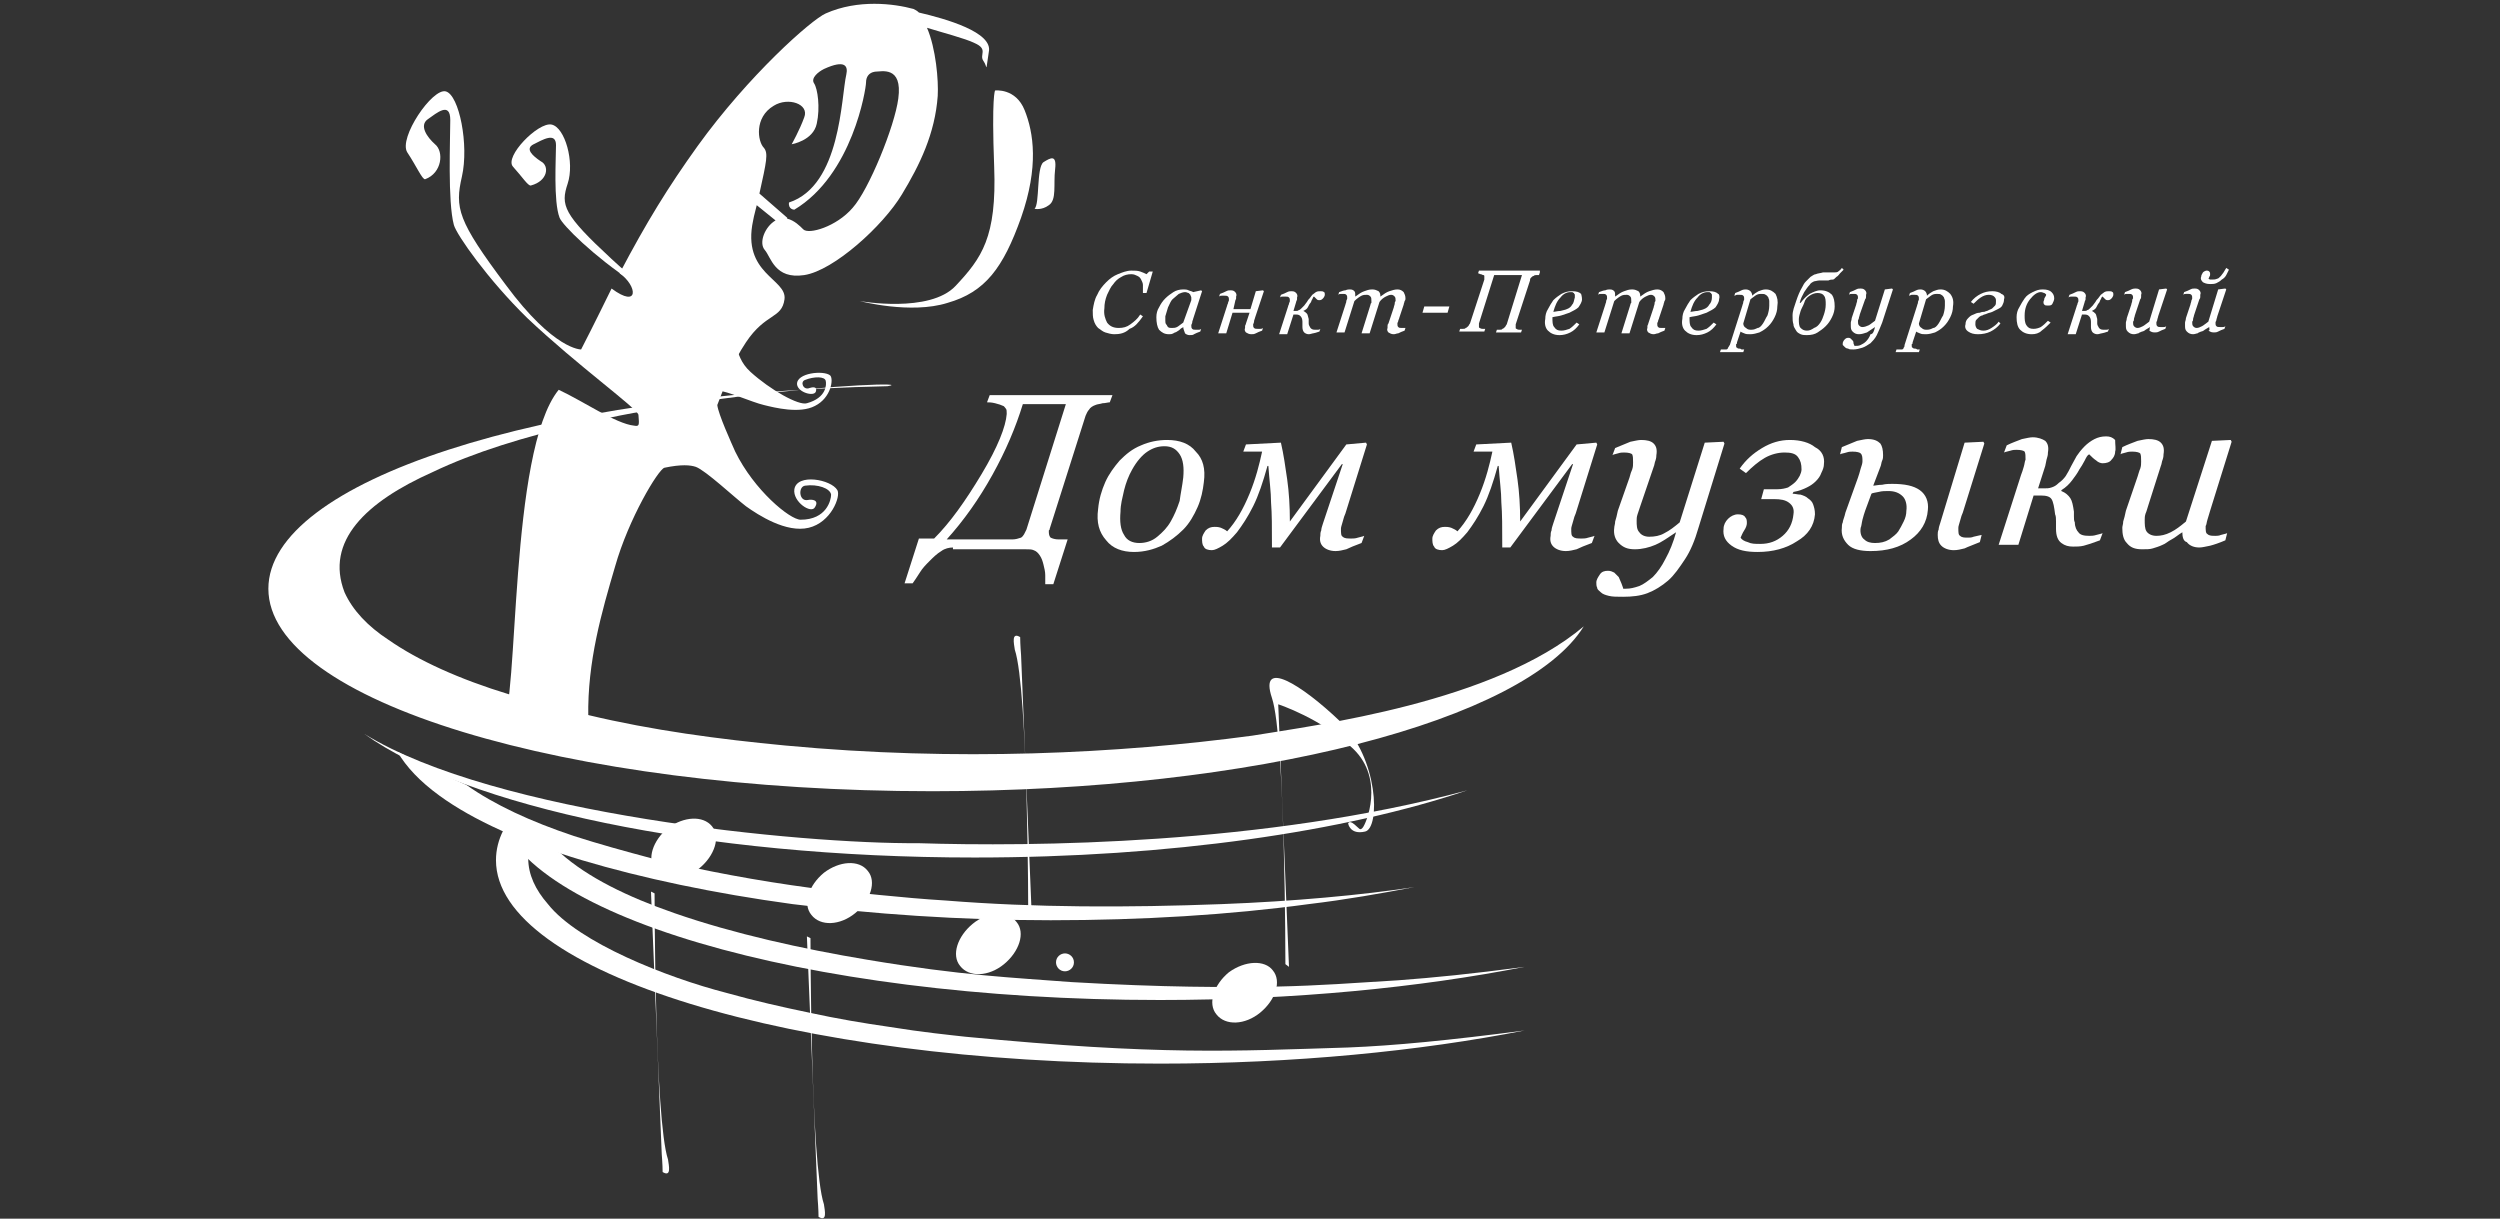 <?xml version="1.0" encoding="UTF-8"?> <svg xmlns="http://www.w3.org/2000/svg" width="279" height="136" viewBox="0 0 279 136" fill="none"><rect x="0" y="0" width="279" height="136" fill="#333333" stroke="none"/><path fill-rule="evenodd" clip-rule="evenodd" d="M107.75 115.7C105.95 115.5 102.95 115.2 99.251 114.6C96.451 114.2 93.451 113.7 90.251 113C87.35 112.4 84.251 111.7 81.05 110.8C74.451 109.1 64.55 105.2 61.151 100.9C59.751 99.3 58.951 97.6 58.951 95.8C58.251 93.9 57.45 92.7 56.151 92.7C55.651 93.7 55.351 94.8 55.351 96C55.351 108.5 88.551 118.7 129.451 118.7C144.451 118.7 158.451 117.3 170.151 115C161.751 116.1 155.551 116.7 150.451 116.9C137.551 117.3 129.55 117.8 107.75 115.7Z" fill="white"></path><path fill-rule="evenodd" clip-rule="evenodd" d="M119.55 109.6C113.15 109.1 107.45 108.9 96.75 107.1C89.55 105.9 81.85 104.2 75.25 101.9C70.05 100.1 65.55 97.9 62.55 95.2C59.25 93.5 56.75 91.6 55.45 89.8C56.95 101.9 89.55 111.6 129.45 111.6C144.45 111.6 158.45 110.2 170.15 107.9C164.15 108.7 160.05 109.1 156.05 109.4C151.15 109.7 147.25 110 142.55 110.1C136.85 110.2 129.85 110.2 119.55 109.6Z" fill="white"></path><path fill-rule="evenodd" clip-rule="evenodd" d="M105.551 100.499C100.651 100.199 95.55 99.599 90.55 99.099C84.55 98.299 78.65 97.199 72.751 95.799C69.751 94.999 66.85 94.199 64.05 93.299C59.251 91.699 55.151 89.799 52.05 87.599C49.45 86.499 46.851 85.199 44.351 83.899C45.351 85.599 46.85 87.199 49.05 88.799C52.751 91.499 58.251 93.999 64.951 95.999C71.651 97.999 79.651 99.699 88.451 100.899C97.351 101.999 107.05 102.699 117.25 102.699C127.45 102.699 137.251 102.099 146.051 100.899C150.251 100.399 154.151 99.699 157.851 98.999C151.951 99.899 144.251 100.599 136.351 100.899C125.751 101.299 115.551 101.299 105.551 100.499Z" fill="white"></path><path fill-rule="evenodd" clip-rule="evenodd" d="M102.45 94.099C89.45 94.199 55.25 90.899 40.65 81.899C51.95 89.999 78.25 95.699 108.75 95.699C130.55 95.699 150.15 92.799 163.75 88.199C141.15 94.299 114.95 94.499 102.45 94.099Z" fill="white"></path><path fill-rule="evenodd" clip-rule="evenodd" d="M99.05 43.1C60.45 43.9 29.95 53.7 29.95 65.7C29.95 78.2 63.15 88.3 104.05 88.3C140.15 88.3 170.25 80.4 176.75 69.9C166.65 78.4 147.05 80.9 139.75 82.1C124.85 84.1 106.75 85 87.65 83.2C80.25 82.5 72.75 81.5 65.65 79.8C62.55 79.1 59.55 78.3 56.85 77.5C51.25 75.8 46.65 73.7 43.35 71.4C41.05 69.9 39.35 68.1 38.45 66.1C36.25 60.4 40.85 56 48.25 52.7C66.75 43.8 103.95 42.3 99.05 43.1Z" fill="white"></path><path fill-rule="evenodd" clip-rule="evenodd" d="M95.95 33.6C95.95 33.6 103.75 35 106.65 31.9C109.55 28.8 111.25 26.5 110.95 18.6C110.65 10.7 111.05 10.1 111.05 10.1C111.05 10.1 113.35 9.8 114.35 12.3C115.35 14.8 115.95 18.6 113.95 24.3C111.95 29.9 109.95 32.6 105.75 33.8C101.65 35.1 95.95 33.6 95.95 33.6Z" fill="white"></path><path fill-rule="evenodd" clip-rule="evenodd" d="M115.45 23.3C116.05 22.8 115.65 18.7 116.45 18.1C117.25 17.6 117.95 17.2 117.75 18.9C117.55 20.6 117.95 22.3 117.05 22.9C116.25 23.5 115.45 23.3 115.45 23.3Z" fill="white"></path><path fill-rule="evenodd" clip-rule="evenodd" d="M102.551 1.4C102.351 1.2 102.151 1.1 101.951 1C99.751 0.4 95.751 -0.1 92.15 1.5C90.55 2.2 83.551 8.4 77.851 16.3C74.551 20.9 72.15 24.8 69.15 30.5C71.15 31.9 71.35 34.5 68.251 32.2C67.951 32.8 66.251 36.3 64.851 39C64.851 39 61.85 39.1 56.45 31.8C51.05 24.6 50.751 23.2 51.55 19.7C52.35 16.2 51.251 10.6 49.751 10.2C48.251 9.8 44.45 15.4 45.45 17C46.45 18.5 47.151 20.1 47.45 20C49.35 19.3 49.55 16.9 48.55 16.1C47.651 15.3 46.751 14 47.751 13.3C48.751 12.6 50.251 11.3 50.251 13.4C50.251 15.5 49.95 22.5 50.651 25.1C50.95 26.2 54.451 31.2 58.851 35.5C64.451 40.8 71.15 45.6 71.251 46.3C71.35 47.5 71.35 47.6 70.751 47.5C68.751 47.3 64.951 44.7 62.351 43.5C56.751 50.4 57.95 78.7 56.05 80.8C61.35 79.6 65.65 80 65.65 80C65.55 73.8 67.15 68.3 68.65 63.2C70.15 57.9 73.451 52.4 74.15 52.2C76.05 51.8 77.05 51.9 77.65 52.1C78.751 52.5 81.951 55.5 83.251 56.5C84.65 57.5 87.751 59.5 90.251 58.9C92.751 58.3 93.85 55.4 93.451 54.7C92.751 53.5 88.951 52.8 88.65 54.6C88.451 56 90.55 57.4 90.951 56.6C91.451 55.8 90.65 55.7 90.15 55.8C89.15 56 89.051 54.3 89.851 54.2C91.251 54 92.65 54.5 92.751 55.2C92.751 55.8 92.251 58 89.351 58C88.151 58 84.15 54.7 82.05 50.4C81.65 49.5 80.15 46.2 80.05 45.2C81.251 42.2 81.65 40.6 83.251 38.2C85.451 34.9 87.251 35.6 87.55 33.4C87.85 31.1 82.751 30.6 84.05 24.6C84.15 24 84.35 23.4 84.451 22.9L86.55 24.6C85.35 25.3 84.651 27.1 85.351 27.9C86.051 28.7 86.451 31.2 89.751 30.7C93.05 30.2 98.55 25.2 100.65 21.7C102.65 18.4 104.35 14.9 104.65 10.7C104.75 9 104.451 5.4 103.451 3.1C105.051 3.6 107.75 4.3 108.75 4.8C110.35 5.5 109.25 6.1 109.75 6.8C110.25 7.5 109.951 8.3 110.351 5.8C110.851 3.6 105.551 2.1 102.551 1.4ZM100.25 11C99.85 14.1 96.951 21.2 95.15 23.2C93.35 25.3 90.251 26.2 89.65 25.6C89.251 25.2 88.651 24.6 87.851 24.4V24.3L84.751 21.6C85.55 18 85.751 17.1 85.251 16.5C84.55 15.8 84.151 13.1 86.351 11.8C87.951 10.8 90.35 11.6 89.751 13.1C89.251 14.5 88.351 16.1 88.351 16.1C88.351 16.1 90.751 15.7 91.15 13.8C91.55 12 91.251 9.9 90.851 9.3C90.451 8.7 91.35 8 91.951 7.7C94.35 6.6 94.65 7.4 94.451 8.3C93.85 10.9 93.85 20.7 88.05 22.6C87.951 23.4 88.65 23.4 88.65 23.4C95.15 19.5 96.65 9.9 96.65 9.2C96.65 8.6 96.951 8.1 97.65 8C98.35 8 100.75 7.3 100.25 11Z" fill="white"></path><path fill-rule="evenodd" clip-rule="evenodd" d="M76.65 33.9C76.65 33.9 73.65 34 68.25 28.9C62.85 23.9 62.55 22.9 63.35 20.5C64.15 18.1 63.05 14.2 61.55 13.9C60.05 13.6 56.25 17.5 57.25 18.6C58.25 19.7 58.95 20.8 59.25 20.7C61.15 20.2 61.35 18.5 60.35 18C59.45 17.4 58.55 16.6 59.55 16.1C60.55 15.6 62.05 14.7 62.05 16.2C62.05 17.6 61.75 22.5 62.45 24.3C62.75 25.1 66.25 28.6 70.65 31.5C76.25 35.2 77.25 37.2 77.25 37.7L76.65 33.9Z" fill="white"></path><path fill-rule="evenodd" clip-rule="evenodd" d="M77.851 43C79.151 42.4 79.65 43.6 80.15 43.6C81.05 43.6 83.951 44.9 85.251 45.2C86.451 45.5 89.251 46.2 90.951 45.3C92.751 44.4 93.05 42.3 92.65 41.9C91.951 41.3 88.851 41.6 88.951 42.9C89.051 43.8 90.85 44.3 91.05 43.7C91.251 43.1 90.651 43.2 90.351 43.3C89.651 43.6 89.251 42.6 89.851 42.4C90.851 42 92.05 42 92.15 42.5C92.251 42.9 92.251 44.4 90.05 45C89.15 45.3 85.951 43.5 83.751 41.5C81.55 39.5 82.751 37.2 80.05 36.2L77.851 43Z" fill="white"></path><path fill-rule="evenodd" clip-rule="evenodd" d="M106.35 61.1C105.95 61.1 105.45 61.2 105.05 61.5C104.55 61.8 104.15 62.2 103.75 62.6C103.35 63 102.95 63.4 102.65 63.9C102.35 64.4 102.05 64.8 101.85 65.1H100.95L102.55 60.1H104.25C106.05 58.3 107.75 55.9 109.55 52.9C111.35 49.9 112.25 47.6 112.35 46.2C112.35 45.9 112.35 45.7 112.25 45.6C112.15 45.5 112.05 45.3 111.95 45.3C111.75 45.2 111.45 45.1 111.05 45C110.65 44.9 110.35 44.9 110.15 44.9L110.45 44.1H124.15L123.85 44.9C123.65 44.9 123.35 45 123.05 45C122.75 45.1 122.45 45.1 122.25 45.2C121.95 45.3 121.65 45.5 121.55 45.7C121.35 45.9 121.25 46.2 121.15 46.4L117.15 59C117.15 59.1 117.15 59.1 117.05 59.2C117.05 59.3 117.05 59.3 117.05 59.4C117.05 59.7 117.15 59.9 117.25 60C117.45 60.1 117.75 60.2 118.15 60.2H119.15L117.55 65.2H116.65C116.65 64.9 116.65 64.6 116.65 64.2C116.65 63.8 116.55 63.4 116.45 63C116.35 62.6 116.25 62.3 116.05 62C115.85 61.7 115.65 61.5 115.35 61.4C115.15 61.3 114.85 61.3 114.45 61.3C114.05 61.3 113.65 61.3 113.15 61.3H106.35V61.1ZM114.55 59.1L118.95 45.1H114.15C113.35 47.7 112.25 50.3 110.75 53C109.25 55.7 107.55 58.1 105.65 60.2H112.95C113.35 60.2 113.65 60.1 113.95 60C114.25 59.8 114.35 59.5 114.55 59.1Z" fill="white"></path><path fill-rule="evenodd" clip-rule="evenodd" d="M134.35 53.8C134.25 54.7 134.05 55.7 133.65 56.6C133.25 57.5 132.75 58.4 132.05 59.1C131.35 59.8 130.55 60.4 129.65 60.9C128.75 61.3 127.75 61.6 126.55 61.6C125.25 61.6 124.15 61.2 123.45 60.3C122.65 59.4 122.35 58.3 122.55 56.8C122.65 55.7 122.95 54.7 123.35 53.8C123.75 52.9 124.35 52.1 124.95 51.4C125.65 50.7 126.35 50.1 127.35 49.7C128.25 49.3 129.25 49.1 130.25 49.1C131.65 49.1 132.75 49.5 133.45 50.4C134.25 51.2 134.55 52.3 134.35 53.8ZM132.05 53.3C132.15 52.2 132.05 51.3 131.65 50.7C131.25 50.1 130.75 49.8 129.95 49.8C129.25 49.8 128.65 50 128.05 50.4C127.45 50.8 126.85 51.5 126.35 52.4C125.95 53.1 125.65 53.9 125.45 54.7C125.25 55.6 125.05 56.3 125.05 57.1C124.95 58.2 125.05 59.1 125.45 59.7C125.75 60.3 126.35 60.6 127.15 60.6C127.85 60.6 128.55 60.4 129.15 59.9C129.75 59.4 130.25 58.9 130.65 58.2C131.05 57.5 131.35 56.8 131.65 55.9C131.75 55.1 131.95 54.2 132.05 53.3Z" fill="white"></path><path fill-rule="evenodd" clip-rule="evenodd" d="M141.95 60.999C141.95 58.899 141.95 57.299 141.85 56.099C141.85 54.899 141.65 53.499 141.55 51.999H141.45C140.95 53.799 140.45 55.299 139.85 56.499C139.25 57.699 138.65 58.599 138.05 59.399C137.45 60.099 136.95 60.599 136.45 60.899C135.95 61.199 135.55 61.399 135.25 61.399C134.85 61.399 134.45 61.299 134.35 60.999C134.15 60.799 134.15 60.399 134.15 60.099C134.15 59.799 134.35 59.499 134.55 59.199C134.85 58.899 135.15 58.799 135.55 58.799C135.75 58.799 135.95 58.799 136.25 58.899C136.45 58.999 136.75 59.099 136.95 59.299C137.95 58.199 138.75 56.799 139.45 55.099C140.15 53.399 140.55 51.799 140.85 50.399H138.75L139.05 49.599L142.95 49.399C143.25 50.699 143.45 52.099 143.65 53.499C143.85 54.899 143.95 56.499 143.95 58.199L150.25 49.599L152.45 49.399L152.55 49.599L150.15 57.299C150.05 57.499 149.95 57.799 149.85 58.199C149.75 58.599 149.65 58.799 149.65 58.999C149.65 59.499 149.65 59.799 149.85 59.899C150.05 60.099 150.35 60.099 150.85 60.099C151.05 60.099 151.25 60.099 151.55 59.999C151.85 59.899 152.05 59.899 152.25 59.799L151.95 60.599C151.15 60.899 150.65 61.099 150.25 61.299C149.85 61.399 149.45 61.499 149.05 61.499C148.45 61.499 147.95 61.299 147.65 60.999C147.35 60.699 147.25 60.299 147.35 59.799C147.35 59.599 147.35 59.399 147.45 59.199C147.45 58.999 147.55 58.699 147.65 58.399L149.85 51.799H149.75L142.85 61.099H141.95V60.999Z" fill="white"></path><path fill-rule="evenodd" clip-rule="evenodd" d="M167.651 60.999C167.651 58.899 167.651 57.299 167.551 56.099C167.551 54.899 167.35 53.499 167.25 51.999H167.151C166.651 53.799 166.151 55.299 165.551 56.499C164.951 57.699 164.35 58.599 163.75 59.399C163.15 60.099 162.651 60.599 162.151 60.899C161.651 61.199 161.251 61.399 160.951 61.399C160.551 61.399 160.151 61.299 160.051 60.999C159.851 60.799 159.851 60.399 159.851 60.099C159.851 59.799 160.05 59.499 160.25 59.199C160.55 58.899 160.85 58.799 161.25 58.799C161.45 58.799 161.651 58.799 161.951 58.899C162.151 58.999 162.451 59.099 162.651 59.299C163.651 58.199 164.451 56.799 165.151 55.099C165.851 53.399 166.251 51.799 166.551 50.399H164.451L164.75 49.599L168.651 49.399C168.951 50.699 169.151 52.099 169.351 53.499C169.551 54.899 169.651 56.499 169.651 58.199L175.951 49.599L178.151 49.399L178.25 49.599L175.851 57.299C175.751 57.499 175.651 57.799 175.551 58.199C175.451 58.599 175.351 58.799 175.351 58.999C175.351 59.499 175.351 59.799 175.551 59.899C175.751 60.099 176.051 60.099 176.551 60.099C176.751 60.099 176.95 60.099 177.25 59.999C177.55 59.899 177.751 59.899 177.951 59.799L177.651 60.599C176.851 60.899 176.351 61.099 175.951 61.299C175.551 61.399 175.15 61.499 174.75 61.499C174.15 61.499 173.651 61.299 173.351 60.999C173.051 60.699 172.951 60.299 173.051 59.799C173.051 59.599 173.051 59.399 173.151 59.199C173.151 58.999 173.251 58.699 173.351 58.399L175.551 51.799H175.451L168.551 61.099H167.651V60.999Z" fill="white"></path><path fill-rule="evenodd" clip-rule="evenodd" d="M187.05 59.4C186.15 60 185.45 60.5 184.75 60.8C184.05 61.1 183.25 61.3 182.45 61.3C181.65 61.3 181.15 61.1 180.65 60.6C180.25 60.2 180.05 59.6 180.15 58.9C180.15 58.7 180.25 58.5 180.25 58.2C180.35 57.9 180.45 57.5 180.55 57L181.85 53.3C181.95 52.9 182.05 52.6 182.15 52.4C182.25 52.1 182.25 51.9 182.25 51.6C182.25 51.2 182.25 50.9 182.15 50.7C182.05 50.6 181.75 50.5 181.25 50.5C181.05 50.5 180.85 50.5 180.55 50.6C180.25 50.7 180.05 50.7 179.95 50.8L180.25 50C180.95 49.7 181.45 49.5 181.95 49.3C182.45 49.2 182.85 49.1 183.15 49.1C183.75 49.1 184.25 49.2 184.55 49.5C184.85 49.8 184.95 50.2 184.85 50.8C184.85 50.9 184.85 51.1 184.75 51.4C184.65 51.6 184.65 51.9 184.55 52.1L183.05 56.5C182.95 56.8 182.85 57.1 182.75 57.4C182.65 57.7 182.65 57.9 182.65 58.1C182.65 58.6 182.65 59.1 182.95 59.4C183.15 59.7 183.55 59.9 184.05 59.9C184.65 59.9 185.25 59.8 185.75 59.5C186.35 59.2 186.85 58.8 187.45 58.3L190.25 49.4L192.35 49.3L192.45 49.5L189.55 58.9C189.15 60.3 188.65 61.5 188.05 62.4C187.45 63.3 186.85 64.2 186.15 64.8C185.45 65.4 184.65 65.9 183.85 66.2C183.05 66.5 182.15 66.6 181.15 66.6C180.45 66.6 179.95 66.6 179.55 66.5C179.15 66.4 178.85 66.3 178.65 66.1C178.45 65.9 178.25 65.8 178.25 65.6C178.15 65.4 178.15 65.2 178.15 65C178.15 64.7 178.35 64.4 178.55 64.1C178.75 63.8 179.05 63.7 179.45 63.7C179.75 63.7 179.95 63.8 180.15 63.9C180.35 64.1 180.45 64.2 180.65 64.4C180.75 64.6 180.85 64.9 180.95 65.1C181.05 65.4 181.15 65.6 181.15 65.7H181.45C181.95 65.7 182.35 65.6 182.95 65.4C183.45 65.2 183.95 64.8 184.45 64.4C184.95 63.9 185.45 63.2 185.85 62.4C186.35 61.5 186.75 60.5 187.05 59.4Z" fill="white"></path><path fill-rule="evenodd" clip-rule="evenodd" d="M203.55 51.8C203.55 52.1 203.45 52.4 203.25 52.8C203.15 53.1 202.95 53.4 202.65 53.7C202.35 54 202.05 54.2 201.65 54.4C201.25 54.6 200.75 54.8 200.15 54.9L200.05 55.1C200.35 55.1 200.65 55.2 200.95 55.2C201.25 55.3 201.55 55.4 201.75 55.6C202.05 55.8 202.25 56 202.35 56.3C202.45 56.6 202.55 56.9 202.55 57.4C202.45 58.7 201.75 59.7 200.55 60.4C199.35 61.2 197.85 61.6 196.15 61.6C194.85 61.6 193.95 61.4 193.25 60.9C192.55 60.4 192.25 59.8 192.35 59C192.35 58.6 192.55 58.2 192.85 57.9C193.15 57.6 193.55 57.4 193.95 57.4C194.35 57.4 194.65 57.5 194.75 57.7C194.95 57.9 194.95 58.1 194.95 58.4C194.95 58.6 194.85 58.9 194.65 59.2C194.45 59.5 194.35 59.8 194.25 60C194.35 60.2 194.65 60.4 195.05 60.5C195.45 60.7 195.85 60.7 196.45 60.7C197.45 60.7 198.25 60.4 198.95 59.8C199.65 59.2 200.05 58.4 200.15 57.4C200.25 56.8 200.05 56.4 199.65 56.1C199.25 55.8 198.75 55.7 197.95 55.7H196.55L196.85 54.6H198.35C198.85 54.6 199.25 54.5 199.55 54.4C199.85 54.2 200.15 54 200.35 53.8C200.55 53.6 200.75 53.3 200.85 53.1C200.95 52.9 201.05 52.6 201.05 52.4C201.05 51.8 200.95 51.4 200.65 51C200.35 50.6 199.85 50.5 199.15 50.5C198.45 50.5 197.65 50.7 196.95 51.1C196.25 51.5 195.55 52.1 194.85 52.8L194.15 52.3C194.85 51.3 195.65 50.6 196.65 50C197.65 49.4 198.65 49.1 199.75 49.1C200.95 49.1 201.95 49.4 202.55 49.9C203.35 50.3 203.65 51 203.55 51.8Z" fill="white"></path><path fill-rule="evenodd" clip-rule="evenodd" d="M215.151 56.9C215.051 58.3 214.35 59.4 213.25 60.2C212.05 61.1 210.55 61.5 208.75 61.5C207.65 61.5 206.75 61.3 206.25 60.8C205.75 60.3 205.451 59.7 205.551 58.9C205.551 58.7 205.551 58.5 205.651 58.3C205.651 58.1 205.851 57.7 205.951 57.2L207.351 53.3C207.451 53 207.551 52.7 207.651 52.3C207.751 52 207.851 51.7 207.851 51.5C207.851 51.1 207.851 50.8 207.651 50.6C207.551 50.5 207.25 50.4 206.75 50.4C206.55 50.4 206.351 50.4 206.051 50.5C205.751 50.6 205.551 50.6 205.351 50.7L205.551 49.9C206.251 49.6 206.75 49.4 207.25 49.2C207.75 49.1 208.151 49 208.451 49C209.151 49 209.551 49.2 209.851 49.5C210.051 49.8 210.151 50.2 210.151 50.8C210.151 51 210.151 51.2 210.051 51.4C209.951 51.6 209.951 51.9 209.851 52.1L209.051 54.2C209.251 54.2 209.651 54.1 210.051 54.1C210.451 54 210.851 54 211.151 54C212.551 54 213.55 54.2 214.25 54.7C214.95 55.2 215.251 56 215.151 56.9ZM212.75 57C212.85 56.3 212.651 55.7 212.351 55.4C211.951 55 211.45 54.8 210.75 54.8C210.35 54.8 210.051 54.8 209.651 54.9C209.251 55 208.951 55 208.851 55.1L208.151 57C208.051 57.3 207.951 57.6 207.851 58C207.751 58.4 207.751 58.7 207.651 58.9C207.551 59.5 207.751 60 208.051 60.2C208.351 60.5 208.75 60.6 209.25 60.6C209.85 60.6 210.351 60.5 210.851 60.2C211.251 59.9 211.651 59.6 211.851 59.3C212.051 59 212.251 58.6 212.451 58.2C212.651 57.8 212.75 57.4 212.75 57ZM221.151 59.7L220.951 60.5C220.251 60.8 219.65 61 219.25 61.2C218.85 61.3 218.451 61.4 218.051 61.4C217.451 61.4 216.951 61.2 216.651 60.9C216.351 60.6 216.25 60.2 216.25 59.7C216.25 59.5 216.251 59.3 216.351 59.1C216.351 58.9 216.451 58.6 216.551 58.3L219.25 49.4L221.351 49.3L221.451 49.5L219.051 57.2C218.951 57.4 218.85 57.7 218.75 58.1C218.65 58.5 218.551 58.7 218.551 58.9C218.551 59.4 218.55 59.7 218.75 59.8C218.95 60 219.251 60 219.651 60C219.751 60 220.05 60 220.25 59.9C220.75 59.8 221.051 59.7 221.151 59.7Z" fill="white"></path><path fill-rule="evenodd" clip-rule="evenodd" d="M236.05 50.4C236.05 50.8 235.85 51.1 235.65 51.3C235.45 51.6 235.05 51.7 234.65 51.7C234.45 51.7 234.15 51.6 233.95 51.4C233.65 51.2 233.45 51 233.15 50.7C232.95 50.8 232.85 51 232.65 51.4C232.45 51.8 232.25 52.1 232.05 52.4C231.85 52.8 231.55 53.2 231.25 53.6C230.95 54 230.55 54.4 230.05 54.7V54.8C230.55 55 230.85 55.3 231.05 55.6C231.25 55.9 231.35 56.4 231.45 57.1C231.45 57.2 231.45 57.4 231.45 57.6C231.45 57.9 231.45 58.1 231.55 58.3C231.55 58.8 231.75 59.2 231.95 59.4C232.15 59.7 232.55 59.8 233.15 59.8C233.35 59.8 233.65 59.8 233.95 59.7C234.25 59.6 234.45 59.6 234.65 59.5L234.35 60.3C233.55 60.6 232.95 60.8 232.55 60.9C232.15 61 231.75 61 231.35 61C230.85 61 230.45 60.9 230.05 60.6C229.65 60.3 229.45 59.8 229.45 59C229.45 58.8 229.45 58.5 229.45 58.2C229.45 57.9 229.45 57.6 229.35 57.4C229.25 56.6 229.15 56 228.95 55.7C228.75 55.4 228.35 55.3 227.75 55.3H226.95L225.25 60.8H223.05L225.55 53C225.65 52.7 225.75 52.5 225.85 52.1C225.95 51.8 225.95 51.5 226.05 51.3C226.05 50.9 226.05 50.6 225.95 50.4C225.85 50.3 225.55 50.2 225.05 50.2C224.85 50.2 224.65 50.2 224.35 50.3C224.05 50.4 223.85 50.4 223.65 50.5L223.95 49.7C224.55 49.4 225.15 49.2 225.65 49C226.15 48.9 226.55 48.8 226.85 48.8C227.45 48.8 227.95 49 228.25 49.2C228.55 49.5 228.65 49.9 228.55 50.5C228.55 50.6 228.55 50.8 228.45 51.1C228.35 51.4 228.35 51.6 228.25 52L227.45 54.5H228.15C228.45 54.5 228.65 54.5 228.95 54.4C229.25 54.3 229.45 54.2 229.75 53.9C230.05 53.7 230.35 53.4 230.55 53.1C230.75 52.8 230.95 52.4 231.15 52C231.35 51.6 231.55 51.3 231.75 50.9C231.95 50.6 232.25 50.2 232.65 49.8C232.95 49.5 233.35 49.2 233.75 49C234.15 48.8 234.55 48.7 235.05 48.7C235.45 48.7 235.75 48.8 236.05 49.1C236.05 49.7 236.15 50.1 236.05 50.4Z" fill="white"></path><path fill-rule="evenodd" clip-rule="evenodd" d="M243.55 59.4C243.05 59.7 242.75 60 242.35 60.2C241.95 60.4 241.65 60.7 241.35 60.8C240.95 61 240.55 61.1 240.25 61.2C239.95 61.3 239.55 61.3 239.05 61.3C238.25 61.3 237.75 61.1 237.35 60.6C236.95 60.2 236.85 59.6 236.85 58.9C236.85 58.7 236.95 58.5 236.95 58.2C237.05 57.9 237.15 57.5 237.25 57L238.55 53.2C238.65 52.9 238.75 52.5 238.85 52.3C238.95 52 238.95 51.8 238.95 51.5C238.95 51.1 238.95 50.8 238.85 50.6C238.75 50.5 238.45 50.4 237.95 50.4C237.75 50.4 237.55 50.4 237.25 50.5C236.95 50.6 236.75 50.6 236.65 50.7L236.85 49.9C237.45 49.6 238.05 49.4 238.55 49.2C239.05 49.1 239.45 49 239.75 49C240.35 49 240.85 49.1 241.15 49.4C241.45 49.7 241.55 50.1 241.45 50.7C241.45 50.8 241.45 51 241.35 51.3C241.25 51.5 241.25 51.8 241.15 52L239.75 56.4C239.65 56.7 239.55 57.1 239.45 57.3C239.35 57.6 239.35 57.8 239.35 58C239.35 58.5 239.35 59 239.55 59.3C239.75 59.6 240.15 59.8 240.65 59.8C241.15 59.8 241.65 59.7 242.25 59.4C242.85 59.1 243.35 58.7 243.95 58.2L246.85 49.2L248.95 49.1L249.05 49.3L246.65 57C246.55 57.3 246.45 57.7 246.35 58C246.25 58.3 246.25 58.6 246.15 58.7C246.15 59.2 246.15 59.5 246.35 59.6C246.55 59.8 246.85 59.8 247.25 59.8C247.35 59.8 247.65 59.8 247.85 59.7C248.15 59.6 248.35 59.6 248.55 59.5L248.35 60.3C247.65 60.6 247.05 60.8 246.65 60.9C246.15 61 245.75 61.1 245.45 61.1C244.85 61.1 244.35 60.9 244.05 60.5C243.65 60.4 243.55 59.9 243.55 59.4Z" fill="white"></path><path fill-rule="evenodd" clip-rule="evenodd" d="M124.35 37.3C124.05 37.3 123.65 37.2 123.35 37.1C123.05 37 122.85 36.8 122.55 36.6C122.35 36.4 122.15 36.1 122.05 35.7C121.95 35.4 121.95 35 121.95 34.6C122.05 34 122.15 33.4 122.45 32.9C122.65 32.4 123.05 31.9 123.45 31.5C123.85 31.1 124.25 30.8 124.75 30.6C125.25 30.4 125.75 30.2 126.25 30.2C126.65 30.2 126.95 30.2 127.25 30.3C127.55 30.4 127.75 30.5 127.95 30.6L128.25 30.3H128.65L127.95 32.7H127.55V32.5C127.55 32.2 127.55 32 127.55 31.8C127.55 31.6 127.45 31.4 127.35 31.2C127.25 31 127.15 30.9 126.95 30.8C126.75 30.7 126.55 30.6 126.25 30.6C125.85 30.6 125.45 30.7 125.15 30.9C124.75 31.1 124.45 31.4 124.25 31.7C123.95 32 123.75 32.5 123.55 32.9C123.35 33.4 123.25 33.9 123.25 34.4C123.15 35.1 123.35 35.6 123.55 36C123.85 36.4 124.25 36.6 124.85 36.6C125.35 36.6 125.75 36.5 126.15 36.2C126.55 35.9 126.95 35.6 127.25 35.1L127.55 35.3C127.05 36 126.65 36.5 126.05 36.7C125.55 37.2 124.95 37.3 124.35 37.3Z" fill="white"></path><path fill-rule="evenodd" clip-rule="evenodd" d="M132.05 36.5C131.95 36.6 131.85 36.6 131.75 36.7C131.65 36.8 131.55 36.9 131.35 37C131.25 37.1 131.05 37.1 130.95 37.2C130.75 37.3 130.65 37.3 130.45 37.3C129.95 37.3 129.65 37.1 129.35 36.8C129.15 36.5 129.05 36 129.05 35.4C129.05 35 129.15 34.6 129.35 34.3C129.55 33.9 129.75 33.6 130.05 33.3C130.35 33 130.65 32.8 130.95 32.6C131.25 32.4 131.65 32.3 132.05 32.3C132.25 32.3 132.45 32.3 132.65 32.4C132.85 32.5 133.05 32.5 133.15 32.6L134.05 32.4L134.15 32.5L133.15 35.6C133.15 35.7 133.05 35.8 133.05 36C133.05 36.1 132.95 36.2 132.95 36.3C132.95 36.5 132.95 36.6 133.05 36.7C133.15 36.8 133.25 36.8 133.45 36.8C133.55 36.8 133.55 36.8 133.75 36.8C133.85 36.8 133.95 36.8 134.05 36.7L133.95 37C133.65 37.1 133.45 37.2 133.25 37.3C133.15 37.4 132.95 37.4 132.75 37.4C132.55 37.4 132.35 37.3 132.25 37.2C132.15 36.9 132.05 36.7 132.05 36.5ZM132.95 33.5C132.95 33.4 132.95 33.3 132.95 33.2C132.95 33.1 132.85 33 132.85 32.9C132.75 32.8 132.75 32.8 132.65 32.7C132.55 32.7 132.45 32.6 132.25 32.6C132.05 32.6 131.75 32.7 131.55 32.8C131.35 33 131.05 33.2 130.85 33.4C130.65 33.6 130.55 33.9 130.35 34.3C130.25 34.6 130.15 35 130.05 35.3C130.05 35.5 130.05 35.7 130.05 35.8C130.05 35.9 130.05 36.1 130.15 36.2C130.25 36.3 130.25 36.4 130.35 36.5C130.45 36.6 130.65 36.6 130.75 36.6C130.95 36.6 131.15 36.6 131.35 36.5C131.55 36.4 131.75 36.2 132.05 36L132.95 33.5Z" fill="white"></path><path fill-rule="evenodd" clip-rule="evenodd" d="M137.65 34.499H139.55L140.15 32.499L140.95 32.399L141.05 32.499L140.05 35.499C140.05 35.599 139.95 35.699 139.95 35.899C139.95 35.999 139.85 36.199 139.85 36.199C139.85 36.399 139.85 36.499 139.95 36.599C140.05 36.699 140.15 36.699 140.35 36.699C140.45 36.699 140.45 36.699 140.65 36.699C140.75 36.699 140.85 36.699 140.95 36.599L140.85 36.899C140.55 36.999 140.35 37.099 140.15 37.199C139.95 37.299 139.85 37.299 139.65 37.299C139.35 37.299 139.25 37.199 139.05 37.099C138.95 36.999 138.85 36.799 138.95 36.599C138.95 36.499 138.95 36.499 138.95 36.399C138.95 36.299 139.05 36.199 139.05 36.099L139.45 34.899H137.55L136.85 37.199H135.95L136.95 34.099C136.95 33.999 137.05 33.899 137.05 33.799C137.05 33.699 137.15 33.599 137.15 33.499C137.15 33.299 137.15 33.199 137.05 33.099C136.95 32.999 136.85 32.999 136.65 32.999C136.55 32.999 136.45 32.999 136.35 32.999C136.25 32.999 136.15 32.999 136.05 33.099L136.15 32.799C136.45 32.699 136.65 32.599 136.85 32.499C137.05 32.399 137.15 32.399 137.35 32.399C137.65 32.399 137.75 32.499 137.85 32.599C137.95 32.699 138.05 32.899 137.95 33.099C137.95 33.199 137.95 33.199 137.95 33.299C137.95 33.399 137.85 33.499 137.85 33.599L137.65 34.499Z" fill="white"></path><path fill-rule="evenodd" clip-rule="evenodd" d="M147.85 32.9C147.85 33 147.75 33.2 147.65 33.3C147.55 33.4 147.45 33.5 147.25 33.5C147.15 33.5 147.05 33.5 146.95 33.4C146.85 33.3 146.75 33.2 146.65 33.1C146.55 33.1 146.55 33.2 146.45 33.4C146.35 33.5 146.35 33.7 146.25 33.8C146.15 33.9 146.05 34.1 145.95 34.3C145.85 34.5 145.65 34.6 145.45 34.7C145.65 34.8 145.75 34.9 145.85 35C145.95 35.1 145.95 35.3 146.05 35.6C146.05 35.6 146.05 35.7 146.05 35.8C146.05 35.9 146.05 36 146.05 36.1C146.05 36.3 146.15 36.4 146.25 36.6C146.35 36.7 146.45 36.8 146.75 36.8C146.85 36.8 146.95 36.8 147.05 36.8C147.15 36.8 147.25 36.8 147.35 36.7L147.25 37C146.95 37.1 146.65 37.2 146.55 37.2C146.45 37.2 146.25 37.3 146.05 37.3C145.85 37.3 145.65 37.2 145.55 37.1C145.45 37 145.35 36.8 145.35 36.5C145.35 36.4 145.35 36.3 145.35 36.2C145.35 36.1 145.35 36 145.35 35.9C145.35 35.6 145.25 35.4 145.15 35.3C145.05 35.2 144.95 35.1 144.65 35.1H144.35L143.65 37.3H142.75L143.75 34.2C143.75 34.1 143.85 34 143.85 33.9C143.85 33.8 143.95 33.7 143.95 33.6C143.95 33.4 143.95 33.3 143.85 33.2C143.75 33.1 143.65 33.1 143.45 33.1C143.35 33.1 143.25 33.1 143.15 33.1C143.05 33.1 142.95 33.1 142.85 33.2L142.95 32.9C143.25 32.8 143.45 32.7 143.65 32.6C143.85 32.5 143.95 32.5 144.15 32.5C144.45 32.5 144.55 32.6 144.65 32.7C144.75 32.8 144.85 33 144.75 33.2C144.75 33.3 144.75 33.3 144.75 33.4C144.75 33.5 144.65 33.6 144.65 33.7L144.35 34.7H144.65C144.75 34.7 144.85 34.7 144.95 34.6C145.05 34.6 145.15 34.5 145.25 34.4C145.35 34.3 145.45 34.2 145.55 34.1C145.65 34 145.75 33.8 145.85 33.7C145.95 33.5 146.05 33.4 146.15 33.3C146.25 33.2 146.35 33 146.45 32.9C146.55 32.8 146.75 32.7 146.85 32.6C147.05 32.5 147.15 32.5 147.35 32.5C147.55 32.5 147.65 32.5 147.75 32.6C147.85 32.6 147.85 32.8 147.85 32.9Z" fill="white"></path><path fill-rule="evenodd" clip-rule="evenodd" d="M156.85 36.6L156.75 36.9C156.45 37 156.25 37.1 156.05 37.2C155.85 37.2 155.75 37.3 155.55 37.3C155.25 37.3 155.15 37.2 154.95 37.1C154.85 37 154.75 36.8 154.85 36.6C154.85 36.5 154.85 36.5 154.85 36.4C154.85 36.3 154.85 36.2 154.95 36.1L155.55 34.3C155.55 34.2 155.65 34 155.65 33.9C155.65 33.8 155.65 33.7 155.75 33.6C155.75 33.4 155.75 33.2 155.65 33.1C155.55 33 155.45 32.9 155.25 32.9C155.05 32.9 154.85 33 154.65 33.1C154.45 33.2 154.15 33.4 153.95 33.7L152.85 37.2H151.95L152.95 34C152.95 33.9 152.95 33.9 153.05 33.8C153.05 33.7 153.05 33.7 153.05 33.6C153.05 33.4 153.05 33.2 152.95 33.1C152.85 33 152.75 32.9 152.55 32.9C152.35 32.9 152.15 32.9 151.95 33C151.75 33.1 151.45 33.3 151.15 33.6L150.05 37.1H149.15L150.15 34C150.15 33.9 150.25 33.8 150.25 33.6C150.25 33.5 150.35 33.4 150.35 33.3C150.35 33.1 150.35 33 150.25 32.9C150.15 32.8 150.05 32.8 149.95 32.8C149.85 32.8 149.75 32.8 149.65 32.8C149.55 32.8 149.45 32.8 149.35 32.9L149.45 32.6C149.75 32.5 149.95 32.4 150.15 32.4C150.35 32.3 150.55 32.3 150.65 32.3C150.95 32.3 151.05 32.4 151.15 32.5C151.25 32.6 151.25 32.8 151.25 33.1C151.65 32.8 151.95 32.6 152.25 32.5C152.55 32.4 152.75 32.3 153.15 32.3C153.45 32.3 153.65 32.4 153.85 32.5C154.05 32.7 154.05 32.9 154.05 33.1C154.45 32.8 154.75 32.6 155.05 32.5C155.35 32.4 155.65 32.3 155.95 32.3C156.25 32.3 156.45 32.4 156.65 32.6C156.75 32.8 156.85 33 156.85 33.3C156.85 33.4 156.85 33.5 156.75 33.6C156.75 33.7 156.65 33.9 156.65 34L156.15 35.5C156.15 35.6 156.05 35.7 156.05 35.8C156.05 35.9 155.95 36 155.95 36.1C155.95 36.3 155.95 36.4 156.05 36.5C156.15 36.6 156.25 36.6 156.45 36.6C156.55 36.6 156.55 36.6 156.75 36.6C156.65 36.6 156.75 36.6 156.85 36.6Z" fill="white"></path><path fill-rule="evenodd" clip-rule="evenodd" d="M161.75 34.2L161.55 34.9H158.75L158.95 34.2H161.75Z" fill="white"></path><path fill-rule="evenodd" clip-rule="evenodd" d="M171.851 30.4L171.75 30.7C171.65 30.7 171.551 30.7 171.451 30.7C171.351 30.7 171.251 30.7 171.151 30.8C171.051 30.8 170.951 30.9 170.851 31C170.751 31.1 170.75 31.2 170.75 31.3L169.151 36.2V36.3V36.4C169.151 36.5 169.151 36.5 169.151 36.6C169.151 36.7 169.25 36.7 169.25 36.7C169.25 36.7 169.351 36.8 169.551 36.8C169.651 36.8 169.751 36.8 169.851 36.8L169.75 37.1H166.951L167.051 36.8C167.151 36.8 167.251 36.8 167.351 36.8C167.451 36.8 167.651 36.8 167.651 36.7C167.751 36.7 167.851 36.6 167.951 36.5C168.051 36.4 168.051 36.3 168.151 36.2L169.851 30.7H166.75L165.051 36.1V36.2V36.3C165.051 36.4 165.051 36.4 165.051 36.5C165.051 36.6 165.151 36.6 165.151 36.6C165.151 36.6 165.251 36.7 165.451 36.7C165.551 36.7 165.65 36.7 165.75 36.7L165.651 37H162.851L162.951 36.7C163.051 36.7 163.15 36.7 163.25 36.7C163.35 36.7 163.551 36.7 163.551 36.6C163.651 36.6 163.751 36.5 163.851 36.4C163.951 36.3 163.951 36.2 164.051 36.1L165.651 31.2V31.1V31C165.651 30.9 165.651 30.9 165.651 30.8C165.651 30.7 165.551 30.7 165.551 30.7C165.451 30.7 165.35 30.6 165.25 30.6C165.15 30.6 165.051 30.5 164.951 30.5L165.051 30.2H171.851V30.4Z" fill="white"></path><path fill-rule="evenodd" clip-rule="evenodd" d="M176.551 33.4C176.551 33.7 176.351 34 176.151 34.3C175.951 34.5 175.551 34.7 175.151 34.9C174.851 35 174.551 35.1 174.251 35.2C173.951 35.3 173.651 35.3 173.251 35.4C173.251 35.9 173.251 36.3 173.451 36.5C173.651 36.8 173.851 36.9 174.251 36.9C174.551 36.9 174.851 36.8 175.151 36.7C175.451 36.5 175.651 36.3 175.951 36L176.251 36.2C175.951 36.6 175.651 36.9 175.251 37.1C174.851 37.3 174.451 37.4 174.051 37.4C173.451 37.4 173.051 37.2 172.751 36.9C172.451 36.6 172.351 36.1 172.451 35.6C172.451 35.2 172.551 34.8 172.751 34.5C172.951 34.1 173.151 33.8 173.351 33.5C173.651 33.2 173.951 33 174.251 32.8C174.651 32.6 174.951 32.5 175.451 32.5C175.951 32.5 176.251 32.6 176.451 32.8C176.451 32.8 176.551 33.1 176.551 33.4ZM175.751 33.2C175.751 33.1 175.751 33 175.751 32.9C175.751 32.8 175.651 32.8 175.651 32.7C175.551 32.7 175.551 32.6 175.451 32.6C175.351 32.6 175.351 32.6 175.251 32.6C174.851 32.6 174.451 32.8 174.151 33.2C173.751 33.6 173.551 34.1 173.351 34.8C173.551 34.8 173.851 34.7 174.151 34.7C174.451 34.6 174.651 34.6 174.851 34.5C175.151 34.4 175.351 34.2 175.451 34C175.651 33.8 175.651 33.5 175.751 33.2Z" fill="white"></path><path fill-rule="evenodd" clip-rule="evenodd" d="M185.85 36.6L185.75 36.9C185.45 37 185.25 37.1 185.05 37.2C184.85 37.2 184.75 37.3 184.55 37.3C184.25 37.3 184.15 37.2 183.95 37.1C183.85 37 183.75 36.8 183.85 36.6C183.85 36.5 183.85 36.5 183.85 36.4C183.85 36.3 183.95 36.2 183.95 36.1L184.55 34.3C184.55 34.2 184.65 34 184.65 33.9C184.65 33.8 184.65 33.7 184.75 33.6C184.75 33.4 184.75 33.2 184.65 33.1C184.55 33 184.45 32.9 184.25 32.9C184.05 32.9 183.85 33 183.65 33.1C183.45 33.2 183.15 33.4 182.95 33.7L181.85 37.2H180.95L181.95 34C181.95 33.9 181.95 33.9 182.05 33.8C182.05 33.7 182.05 33.7 182.05 33.6C182.05 33.4 182.05 33.2 181.95 33.1C181.85 33 181.75 32.9 181.55 32.9C181.35 32.9 181.15 32.9 180.95 33C180.75 33.1 180.45 33.3 180.15 33.6L179.05 37.1H178.15L179.15 34C179.15 33.9 179.25 33.8 179.25 33.6C179.25 33.5 179.35 33.4 179.35 33.3C179.35 33.1 179.35 33 179.25 32.9C179.15 32.8 179.05 32.8 178.95 32.8C178.85 32.8 178.75 32.8 178.65 32.8C178.55 32.8 178.45 32.8 178.35 32.9L178.45 32.6C178.75 32.5 178.95 32.4 179.15 32.4C179.35 32.3 179.55 32.3 179.65 32.3C179.95 32.3 180.05 32.4 180.15 32.5C180.25 32.6 180.25 32.8 180.25 33.1C180.65 32.8 180.95 32.6 181.25 32.5C181.55 32.4 181.75 32.3 182.15 32.3C182.45 32.3 182.65 32.4 182.85 32.5C183.05 32.7 183.05 32.9 183.05 33.1C183.45 32.8 183.75 32.6 184.05 32.5C184.35 32.4 184.65 32.3 184.95 32.3C185.25 32.3 185.45 32.4 185.65 32.6C185.75 32.8 185.85 33 185.85 33.3C185.85 33.4 185.85 33.5 185.75 33.6C185.75 33.7 185.65 33.9 185.65 34L185.15 35.5C185.15 35.6 185.05 35.7 185.05 35.8C185.05 35.9 184.95 36 184.95 36.1C184.95 36.3 184.95 36.4 185.05 36.5C185.15 36.6 185.25 36.6 185.45 36.6C185.55 36.6 185.55 36.6 185.75 36.6C185.65 36.6 185.75 36.6 185.85 36.6Z" fill="white"></path><path fill-rule="evenodd" clip-rule="evenodd" d="M191.85 33.4C191.85 33.7 191.65 34 191.45 34.3C191.25 34.5 190.85 34.7 190.45 34.9C190.15 35 189.85 35.1 189.55 35.2C189.25 35.3 188.95 35.3 188.55 35.4C188.55 35.9 188.55 36.3 188.75 36.5C188.95 36.8 189.15 36.9 189.55 36.9C189.85 36.9 190.15 36.8 190.45 36.7C190.75 36.5 190.95 36.3 191.25 36L191.55 36.2C191.25 36.6 190.95 36.9 190.55 37.1C190.15 37.3 189.75 37.4 189.35 37.4C188.75 37.4 188.35 37.2 188.05 36.9C187.75 36.6 187.65 36.1 187.75 35.6C187.75 35.2 187.85 34.8 188.05 34.5C188.25 34.1 188.45 33.8 188.65 33.5C188.95 33.2 189.25 33 189.55 32.8C189.95 32.6 190.25 32.5 190.75 32.5C191.25 32.5 191.55 32.6 191.75 32.8C191.85 32.8 191.95 33.1 191.85 33.4ZM191.05 33.2C191.05 33.1 191.05 33 191.05 32.9C191.05 32.8 190.95 32.8 190.95 32.7C190.85 32.7 190.85 32.6 190.75 32.6C190.65 32.6 190.65 32.6 190.55 32.6C190.15 32.6 189.75 32.8 189.45 33.2C189.05 33.6 188.85 34.1 188.65 34.8C188.85 34.8 189.15 34.7 189.45 34.7C189.75 34.6 189.95 34.6 190.15 34.5C190.45 34.4 190.65 34.2 190.75 34C190.95 33.8 191.05 33.5 191.05 33.2Z" fill="white"></path><path fill-rule="evenodd" clip-rule="evenodd" d="M198.35 34.2C198.35 34.6 198.25 35 198.05 35.4C197.85 35.8 197.65 36.1 197.35 36.4C197.05 36.7 196.75 36.9 196.35 37.1C196.05 37.2 195.65 37.3 195.35 37.3C195.05 37.3 194.85 37.3 194.65 37.2C194.45 37.1 194.35 37.1 194.25 37L193.85 38.2C193.85 38.3 193.85 38.4 193.75 38.4C193.75 38.5 193.75 38.5 193.75 38.6C193.75 38.7 193.75 38.8 193.85 38.8C193.95 38.9 193.95 38.9 194.05 38.9C194.15 38.9 194.25 38.9 194.35 39C194.45 39 194.55 39 194.65 39L194.55 39.3H191.95L192.05 39C192.15 39 192.25 39 192.35 39C192.45 39 192.55 39 192.65 39C192.75 39 192.85 38.9 192.85 38.8C192.95 38.7 192.95 38.6 193.05 38.5L194.45 34.1C194.45 34 194.55 33.9 194.55 33.7C194.55 33.6 194.65 33.5 194.65 33.4C194.65 33.2 194.65 33.1 194.55 33C194.45 32.9 194.35 32.9 194.15 32.9C194.05 32.9 193.95 32.9 193.85 32.9C193.75 32.9 193.65 33 193.55 33L193.65 32.7C193.95 32.6 194.15 32.5 194.35 32.4C194.55 32.3 194.75 32.3 194.85 32.3C195.05 32.3 195.25 32.4 195.35 32.5C195.45 32.6 195.55 32.8 195.55 33C195.75 32.8 196.05 32.6 196.25 32.5C196.55 32.4 196.75 32.3 197.05 32.3C197.55 32.3 197.85 32.5 198.15 32.8C198.35 33.2 198.45 33.6 198.35 34.2ZM196.75 36.1C196.95 35.8 197.05 35.5 197.25 35.2C197.35 34.9 197.45 34.5 197.45 34.1C197.45 33.9 197.45 33.8 197.45 33.6C197.45 33.4 197.35 33.3 197.35 33.2C197.25 33.1 197.25 33 197.05 32.9C196.95 32.8 196.75 32.8 196.55 32.8C196.45 32.8 196.25 32.8 196.05 32.9C195.85 33 195.65 33.2 195.35 33.4L194.55 36.1C194.55 36.3 194.65 36.5 194.85 36.6C195.05 36.8 195.25 36.8 195.45 36.8C195.75 36.8 195.95 36.7 196.15 36.6C196.35 36.6 196.55 36.4 196.75 36.1Z" fill="white"></path><path fill-rule="evenodd" clip-rule="evenodd" d="M204.75 34.199C204.75 34.599 204.65 34.999 204.45 35.399C204.25 35.799 204.05 36.099 203.75 36.399C203.45 36.699 203.15 36.899 202.85 37.099C202.55 37.299 202.15 37.399 201.65 37.399C201.45 37.399 201.15 37.399 200.95 37.299C200.75 37.199 200.55 37.099 200.45 36.899C200.35 36.699 200.15 36.499 200.15 36.199C200.05 35.899 200.05 35.599 200.05 35.199C200.05 34.699 200.25 34.199 200.45 33.599C200.65 32.999 200.85 32.499 201.15 31.999C201.25 31.799 201.35 31.599 201.55 31.399C201.75 31.199 201.85 31.099 202.05 30.899C202.25 30.799 202.45 30.599 202.65 30.599C202.85 30.499 203.15 30.499 203.45 30.399C203.65 30.399 203.95 30.399 204.15 30.399C204.35 30.399 204.55 30.399 204.75 30.399C204.85 30.399 205.05 30.399 205.15 30.299C205.25 30.199 205.45 30.099 205.55 29.899L205.75 30.099C205.65 30.199 205.55 30.299 205.35 30.499C205.25 30.599 205.15 30.799 204.95 30.899C204.75 31.099 204.65 31.199 204.55 31.199C204.45 31.199 204.25 31.199 204.05 31.299C203.85 31.299 203.75 31.299 203.55 31.299C203.45 31.299 203.25 31.299 203.05 31.299C202.85 31.299 202.55 31.399 202.45 31.399C202.25 31.499 202.05 31.599 201.95 31.799C201.75 31.999 201.55 32.299 201.35 32.599C201.15 32.999 200.95 33.299 200.85 33.799H200.95C201.25 33.399 201.55 33.099 201.95 32.799C202.35 32.599 202.75 32.399 203.15 32.399C203.75 32.399 204.15 32.599 204.45 32.899C204.65 33.199 204.75 33.599 204.75 34.199ZM203.15 35.999C203.35 35.699 203.45 35.399 203.55 35.099C203.65 34.799 203.75 34.399 203.75 33.999C203.75 33.599 203.75 33.199 203.55 32.999C203.45 32.799 203.15 32.699 202.85 32.699C202.55 32.699 202.25 32.799 201.95 32.999C201.65 33.199 201.45 33.399 201.35 33.799C201.25 34.099 201.05 34.399 200.95 34.699C200.85 34.999 200.75 35.399 200.75 35.599C200.75 35.999 200.75 36.399 200.95 36.599C201.15 36.799 201.35 36.899 201.65 36.899C201.95 36.899 202.15 36.799 202.45 36.599C202.75 36.499 202.95 36.299 203.15 35.999Z" fill="white"></path><path fill-rule="evenodd" clip-rule="evenodd" d="M209.25 36.5C208.95 36.7 208.65 36.9 208.35 37.1C208.05 37.2 207.75 37.3 207.45 37.3C207.15 37.3 206.95 37.2 206.75 37C206.55 36.8 206.55 36.6 206.55 36.3C206.55 36.2 206.55 36.1 206.55 36C206.55 35.9 206.65 35.7 206.65 35.5L207.15 34C207.15 33.9 207.25 33.7 207.25 33.6C207.25 33.5 207.25 33.4 207.35 33.3C207.35 33.1 207.35 33 207.25 32.9C207.15 32.8 207.05 32.8 206.95 32.8C206.85 32.8 206.75 32.8 206.65 32.8C206.55 32.8 206.45 32.8 206.35 32.9L206.45 32.6C206.75 32.5 206.95 32.4 207.15 32.3C207.35 32.2 207.45 32.2 207.65 32.2C207.95 32.2 208.05 32.3 208.15 32.4C208.25 32.5 208.35 32.7 208.25 32.9C208.25 33 208.25 33 208.25 33.1C208.25 33.2 208.25 33.3 208.15 33.4L207.55 35.1C207.55 35.2 207.45 35.4 207.45 35.5C207.45 35.6 207.35 35.7 207.35 35.8C207.35 36 207.35 36.2 207.45 36.3C207.55 36.4 207.65 36.5 207.85 36.5C208.05 36.5 208.35 36.4 208.55 36.3C208.75 36.2 208.95 36 209.25 35.8L210.35 32.3L211.15 32.2L211.25 32.3L210.05 36C209.85 36.5 209.65 37 209.45 37.4C209.25 37.8 208.95 38.1 208.75 38.3C208.45 38.5 208.15 38.7 207.85 38.8C207.55 38.9 207.15 39 206.85 39C206.55 39 206.35 39 206.25 38.9C206.05 38.9 205.95 38.8 205.85 38.7C205.75 38.6 205.75 38.6 205.65 38.5C205.65 38.4 205.65 38.3 205.65 38.3C205.65 38.2 205.75 38 205.85 37.9C205.95 37.8 206.05 37.7 206.25 37.7C206.35 37.7 206.45 37.7 206.55 37.8C206.65 37.9 206.65 37.9 206.75 38C206.85 38.1 206.85 38.2 206.85 38.3C206.85 38.4 206.95 38.5 206.95 38.6H207.05C207.25 38.6 207.45 38.6 207.65 38.5C207.85 38.4 208.05 38.3 208.25 38.1C208.45 37.9 208.65 37.6 208.75 37.3C209.05 37.3 209.15 36.9 209.25 36.5Z" fill="white"></path><path fill-rule="evenodd" clip-rule="evenodd" d="M217.95 34.2C217.95 34.6 217.85 35 217.65 35.4C217.45 35.8 217.25 36.1 216.95 36.4C216.65 36.7 216.35 36.9 215.95 37.1C215.65 37.2 215.25 37.3 214.95 37.3C214.65 37.3 214.45 37.3 214.25 37.2C214.05 37.1 213.95 37.1 213.85 37L213.45 38.2C213.45 38.3 213.45 38.4 213.35 38.4C213.35 38.5 213.35 38.5 213.35 38.6C213.35 38.7 213.35 38.8 213.45 38.8C213.55 38.9 213.55 38.9 213.65 38.9C213.75 38.9 213.85 38.9 213.95 39C214.05 39 214.15 39 214.25 39L214.15 39.3H211.55L211.65 39C211.75 39 211.85 39 211.95 39C212.05 39 212.15 39 212.25 39C212.35 39 212.45 38.9 212.45 38.8C212.55 38.7 212.55 38.6 212.55 38.5L213.95 34.1C213.95 34 214.05 33.9 214.05 33.7C214.05 33.6 214.15 33.5 214.15 33.4C214.15 33.2 214.15 33.1 214.05 33C213.95 32.9 213.85 32.9 213.65 32.9C213.55 32.9 213.45 32.9 213.35 32.9C213.25 32.9 213.15 33 213.05 33L213.15 32.7C213.45 32.6 213.65 32.5 213.85 32.4C214.05 32.3 214.25 32.3 214.35 32.3C214.55 32.3 214.75 32.4 214.85 32.5C214.95 32.6 215.05 32.8 215.05 33C215.25 32.8 215.55 32.6 215.75 32.5C216.05 32.4 216.25 32.3 216.55 32.3C217.05 32.3 217.35 32.5 217.65 32.8C217.95 33.2 218.05 33.6 217.95 34.2ZM216.35 36.1C216.55 35.8 216.65 35.5 216.85 35.2C216.95 34.9 217.05 34.5 217.05 34.1C217.05 33.9 217.05 33.8 217.05 33.6C217.05 33.4 216.95 33.3 216.95 33.2C216.85 33.1 216.85 33 216.65 32.9C216.55 32.8 216.35 32.8 216.15 32.8C216.05 32.8 215.85 32.8 215.65 32.9C215.45 33 215.25 33.2 214.95 33.4L214.15 36.1C214.15 36.3 214.25 36.5 214.45 36.6C214.65 36.8 214.85 36.8 215.05 36.8C215.35 36.8 215.55 36.7 215.75 36.6C215.95 36.6 216.15 36.4 216.35 36.1Z" fill="white"></path><path fill-rule="evenodd" clip-rule="evenodd" d="M223.65 33.4C223.65 33.7 223.55 33.9 223.45 34.1C223.35 34.3 223.15 34.4 222.95 34.5C222.75 34.6 222.55 34.7 222.35 34.8C222.15 34.9 221.95 34.9 221.75 35C221.55 35.1 221.35 35.1 221.25 35.2C221.15 35.2 220.95 35.3 220.85 35.4C220.75 35.5 220.65 35.6 220.55 35.7C220.45 35.8 220.45 36 220.45 36.2C220.45 36.4 220.55 36.6 220.65 36.7C220.85 36.8 221.05 36.9 221.35 36.9C221.65 36.9 221.95 36.8 222.25 36.6C222.55 36.4 222.85 36.2 223.05 35.9L223.25 36.1C222.95 36.5 222.55 36.8 222.15 37C221.75 37.2 221.25 37.3 220.75 37.3C220.25 37.3 219.95 37.2 219.65 37C219.35 36.8 219.25 36.5 219.35 36.2C219.35 35.9 219.45 35.7 219.65 35.5C219.85 35.3 219.95 35.2 220.25 35.1C220.45 35 220.65 34.9 220.95 34.9C221.15 34.8 221.35 34.8 221.45 34.8C221.65 34.7 221.85 34.7 221.95 34.6C222.15 34.5 222.25 34.5 222.35 34.4C222.45 34.3 222.55 34.2 222.65 34.1C222.75 34 222.75 33.8 222.75 33.6C222.75 33.4 222.75 33.3 222.55 33.1C222.45 33 222.25 32.9 221.95 32.9C221.65 32.9 221.35 33 221.05 33.2C220.75 33.4 220.55 33.6 220.25 33.9L219.95 33.7C220.25 33.3 220.65 33 221.05 32.8C221.45 32.6 221.85 32.5 222.35 32.5C222.75 32.5 223.15 32.6 223.35 32.8C223.65 32.9 223.75 33.1 223.65 33.4Z" fill="white"></path><path fill-rule="evenodd" clip-rule="evenodd" d="M226.75 37.3C226.15 37.3 225.75 37.1 225.45 36.8C225.15 36.5 225.05 36 225.05 35.4C225.05 35 225.15 34.6 225.35 34.3C225.55 33.9 225.75 33.6 225.95 33.3C226.15 33 226.45 32.8 226.85 32.6C227.25 32.4 227.55 32.3 227.95 32.3C228.45 32.3 228.75 32.4 228.95 32.6C229.15 32.8 229.25 33 229.25 33.3C229.25 33.5 229.15 33.7 229.05 33.9C228.95 34.1 228.75 34.1 228.55 34.1C228.35 34.1 228.25 34.1 228.15 34C228.05 33.9 228.05 33.8 228.05 33.7C228.05 33.6 228.15 33.5 228.15 33.3C228.25 33.1 228.35 33 228.35 32.9C228.35 32.8 228.25 32.8 228.15 32.7C228.05 32.7 227.95 32.6 227.75 32.6C227.35 32.6 226.95 32.9 226.55 33.4C226.15 33.9 225.95 34.5 225.95 35.2C225.95 35.6 225.95 36 226.15 36.3C226.35 36.6 226.55 36.7 226.95 36.7C227.25 36.7 227.55 36.6 227.75 36.5C228.05 36.3 228.25 36.1 228.55 35.8L228.85 36C228.55 36.3 228.25 36.6 227.85 36.9C227.55 37.2 227.15 37.3 226.75 37.3Z" fill="white"></path><path fill-rule="evenodd" clip-rule="evenodd" d="M235.85 32.9C235.85 33 235.75 33.2 235.65 33.3C235.55 33.4 235.45 33.5 235.25 33.5C235.15 33.5 235.05 33.5 234.95 33.4C234.85 33.3 234.75 33.2 234.65 33.1C234.55 33.1 234.55 33.2 234.45 33.4C234.35 33.5 234.35 33.7 234.25 33.8C234.15 33.9 234.05 34.1 233.95 34.3C233.85 34.5 233.65 34.6 233.45 34.7C233.65 34.8 233.75 34.9 233.85 35C233.95 35.1 233.95 35.3 234.05 35.6C234.05 35.6 234.05 35.7 234.05 35.8C234.05 35.9 234.05 36 234.05 36.1C234.05 36.3 234.15 36.4 234.25 36.6C234.35 36.7 234.45 36.8 234.75 36.8C234.85 36.8 234.95 36.8 235.05 36.8C235.15 36.8 235.25 36.8 235.35 36.7L235.25 37C234.95 37.1 234.65 37.2 234.55 37.2C234.45 37.2 234.25 37.3 234.05 37.3C233.85 37.3 233.65 37.2 233.55 37.1C233.45 37 233.35 36.8 233.35 36.5C233.35 36.4 233.35 36.3 233.35 36.2C233.35 36.1 233.35 36 233.35 35.9C233.35 35.6 233.25 35.4 233.15 35.3C233.05 35.2 232.95 35.1 232.65 35.1H232.35L231.65 37.3H230.75L231.75 34.2C231.75 34.1 231.85 34 231.85 33.9C231.85 33.8 231.95 33.7 231.95 33.6C231.95 33.4 231.95 33.3 231.85 33.2C231.75 33.1 231.65 33.1 231.45 33.1C231.35 33.1 231.25 33.1 231.15 33.1C231.05 33.1 230.95 33.1 230.85 33.2L230.95 32.9C231.25 32.8 231.45 32.7 231.65 32.6C231.85 32.5 231.95 32.5 232.15 32.5C232.45 32.5 232.55 32.6 232.65 32.7C232.75 32.8 232.85 33 232.75 33.2C232.75 33.3 232.75 33.3 232.75 33.4C232.75 33.5 232.65 33.6 232.65 33.7L232.35 34.7H232.65C232.75 34.7 232.85 34.7 232.95 34.6C233.05 34.6 233.15 34.5 233.25 34.4C233.35 34.3 233.45 34.2 233.55 34.1C233.65 34 233.75 33.8 233.85 33.7C233.95 33.5 234.05 33.4 234.15 33.3C234.25 33.2 234.35 33 234.45 32.9C234.55 32.8 234.75 32.7 234.85 32.6C235.05 32.5 235.15 32.5 235.35 32.5C235.55 32.5 235.65 32.5 235.75 32.6C235.85 32.6 235.85 32.8 235.85 32.9Z" fill="white"></path><path fill-rule="evenodd" clip-rule="evenodd" d="M239.95 36.5C239.75 36.6 239.65 36.7 239.45 36.8C239.35 36.9 239.15 37 239.05 37C238.85 37.1 238.75 37.1 238.65 37.2C238.55 37.2 238.35 37.3 238.15 37.3C237.85 37.3 237.65 37.2 237.45 37C237.25 36.8 237.25 36.6 237.25 36.3C237.25 36.2 237.25 36.1 237.25 36C237.25 35.9 237.35 35.7 237.35 35.5L237.85 34C237.85 33.9 237.95 33.7 237.95 33.6C237.95 33.5 237.95 33.4 238.05 33.3C238.05 33.1 238.05 33 237.95 32.9C237.85 32.8 237.75 32.8 237.65 32.8C237.55 32.8 237.45 32.8 237.35 32.8C237.25 32.8 237.15 32.8 237.05 32.9L237.15 32.6C237.45 32.5 237.65 32.4 237.85 32.3C238.05 32.2 238.25 32.2 238.35 32.2C238.65 32.2 238.75 32.3 238.85 32.4C238.95 32.5 239.05 32.7 238.95 32.9C238.95 33 238.95 33 238.95 33.1C238.95 33.2 238.95 33.3 238.85 33.4L238.25 35.2C238.25 35.3 238.15 35.5 238.15 35.6C238.15 35.7 238.15 35.8 238.05 35.9C238.05 36.1 238.05 36.3 238.15 36.4C238.25 36.5 238.35 36.6 238.55 36.6C238.75 36.6 238.95 36.5 239.15 36.4C239.35 36.3 239.55 36.1 239.85 35.9L240.95 32.3L241.75 32.2L241.85 32.3L240.85 35.3C240.85 35.4 240.75 35.6 240.75 35.7C240.75 35.8 240.65 35.9 240.65 36C240.65 36.2 240.65 36.3 240.75 36.4C240.85 36.5 240.95 36.5 241.15 36.5C241.25 36.5 241.25 36.5 241.45 36.5C241.55 36.5 241.65 36.5 241.75 36.4L241.65 36.7C241.35 36.8 241.15 36.9 240.95 37C240.75 37.1 240.65 37.1 240.45 37.1C240.15 37.1 240.05 37 239.85 36.9C239.95 36.9 239.85 36.7 239.95 36.5Z" fill="white"></path><path fill-rule="evenodd" clip-rule="evenodd" d="M246.55 36.499C246.35 36.599 246.25 36.699 246.05 36.799C245.95 36.899 245.75 36.999 245.65 36.999C245.45 37.099 245.35 37.099 245.25 37.199C245.15 37.199 244.95 37.299 244.75 37.299C244.45 37.299 244.25 37.199 244.05 36.999C243.85 36.799 243.85 36.599 243.85 36.299C243.85 36.199 243.85 36.099 243.85 35.999C243.85 35.899 243.95 35.699 243.95 35.499L244.45 33.999C244.45 33.899 244.55 33.699 244.55 33.599C244.55 33.499 244.65 33.399 244.65 33.299C244.65 33.099 244.65 32.999 244.55 32.899C244.45 32.799 244.35 32.799 244.25 32.799C244.15 32.799 244.05 32.799 243.95 32.799C243.85 32.799 243.75 32.799 243.65 32.899L243.75 32.599C244.05 32.499 244.25 32.399 244.45 32.299C244.65 32.199 244.75 32.199 244.95 32.199C245.25 32.199 245.35 32.299 245.45 32.399C245.55 32.499 245.65 32.699 245.55 32.899C245.55 32.999 245.55 32.999 245.55 33.099C245.55 33.199 245.55 33.299 245.45 33.399L244.85 35.199C244.85 35.299 244.75 35.499 244.75 35.599C244.75 35.699 244.75 35.799 244.65 35.899C244.65 36.099 244.65 36.299 244.75 36.399C244.85 36.499 244.95 36.599 245.15 36.599C245.35 36.599 245.55 36.499 245.75 36.399C245.95 36.299 246.15 36.099 246.45 35.899L247.55 32.299L248.35 32.199L248.45 32.299L247.45 35.299C247.45 35.399 247.35 35.599 247.35 35.699C247.35 35.799 247.25 35.899 247.25 35.999C247.25 36.199 247.25 36.299 247.35 36.399C247.45 36.499 247.55 36.499 247.75 36.499C247.85 36.499 247.85 36.499 248.05 36.499C248.15 36.499 248.25 36.499 248.35 36.399L248.25 36.699C247.95 36.799 247.75 36.899 247.55 36.999C247.35 37.099 247.25 37.099 247.05 37.099C246.75 37.099 246.65 36.999 246.45 36.899C246.65 36.899 246.55 36.699 246.55 36.499ZM247.85 30.799C247.95 30.699 248.05 30.499 248.15 30.399C248.25 30.199 248.35 30.099 248.45 29.899L248.75 30.099C248.65 30.299 248.55 30.499 248.45 30.699C248.35 30.899 248.15 31.099 247.95 31.199C247.75 31.399 247.55 31.499 247.35 31.599C247.15 31.699 246.85 31.699 246.65 31.699C246.25 31.699 246.05 31.599 245.85 31.499C245.65 31.299 245.55 31.099 245.65 30.899C245.65 30.699 245.75 30.599 245.85 30.399C245.95 30.299 246.15 30.199 246.25 30.199C246.35 30.199 246.45 30.199 246.55 30.299C246.65 30.399 246.65 30.499 246.65 30.599C246.65 30.699 246.65 30.799 246.55 30.899C246.55 30.999 246.45 31.099 246.45 31.099C246.55 31.099 246.55 31.199 246.65 31.199C246.75 31.199 246.85 31.199 246.85 31.199C247.05 31.199 247.25 31.199 247.45 31.099C247.55 31.099 247.65 30.999 247.85 30.799Z" fill="white"></path><path fill-rule="evenodd" clip-rule="evenodd" d="M142.05 108.3C143.05 109.5 142.35 111.6 140.65 113C138.95 114.4 136.75 114.5 135.75 113.2C134.75 112 135.45 109.9 137.15 108.5C138.95 107.2 141.15 107.1 142.05 108.3Z" fill="white"></path><path fill-rule="evenodd" clip-rule="evenodd" d="M143.451 107.6C143.451 107.6 143.451 82.4 141.951 77.9C140.451 73.4 145.251 76.4 149.551 80.5C153.851 84.6 154.051 92.4 152.351 92.8C150.651 93.2 150.451 91.9 150.451 91.9C150.451 91.9 150.55 91.5 151.15 92C151.75 92.5 151.751 92.7 152.051 92.4C152.451 92 154.551 87 151.051 83.6C147.551 80.2 142.65 78.6 142.65 78.6L143.851 107.9L143.451 107.6Z" fill="white"></path><path fill-rule="evenodd" clip-rule="evenodd" d="M113.45 102.9C114.45 104.1 113.75 106.2 112.05 107.6C110.35 109 108.15 109.1 107.15 107.8C106.15 106.6 106.85 104.5 108.55 103.1C110.25 101.7 112.45 101.6 113.45 102.9Z" fill="white"></path><path fill-rule="evenodd" clip-rule="evenodd" d="M119.851 107.399C119.851 107.999 119.351 108.399 118.851 108.399C118.251 108.399 117.851 107.899 117.851 107.399C117.851 106.799 118.351 106.399 118.851 106.399C119.351 106.399 119.851 106.799 119.851 107.399Z" fill="white"></path><path fill-rule="evenodd" clip-rule="evenodd" d="M114.751 102.2C114.751 102.2 114.751 77 113.251 72.5C113.151 71.8 112.851 70.5 113.851 71.1C113.851 71.9 113.951 73.1 113.951 73.1L115.151 102.4L114.751 102.2Z" fill="white"></path><path fill-rule="evenodd" clip-rule="evenodd" d="M79.45 92.2C80.45 93.4 79.75 95.5 78.05 96.9C76.35 98.3 74.15 98.4 73.15 97.1C72.15 95.9 72.85 93.8 74.55 92.4C76.35 91.1 78.45 91 79.45 92.2Z" fill="white"></path><path fill-rule="evenodd" clip-rule="evenodd" d="M73.05 99.7C73.05 99.7 73.05 124.9 74.55 129.4C74.65 130.1 74.95 131.4 73.95 130.8C73.95 130 73.85 128.8 73.85 128.8L72.65 99.5L73.05 99.7Z" fill="white"></path><path fill-rule="evenodd" clip-rule="evenodd" d="M96.85 97.2C97.85 98.4 97.15 100.5 95.45 101.9C93.75 103.3 91.55 103.4 90.55 102.1C89.55 100.9 90.25 98.8 91.95 97.4C93.65 96.1 95.85 95.9 96.85 97.2Z" fill="white"></path><path fill-rule="evenodd" clip-rule="evenodd" d="M90.45 104.7C90.45 104.7 90.45 129.9 91.95 134.4C92.05 135.1 92.35 136.4 91.35 135.8C91.35 135 91.25 133.8 91.25 133.8L90.05 104.5L90.45 104.7Z" fill="white"></path></svg> 